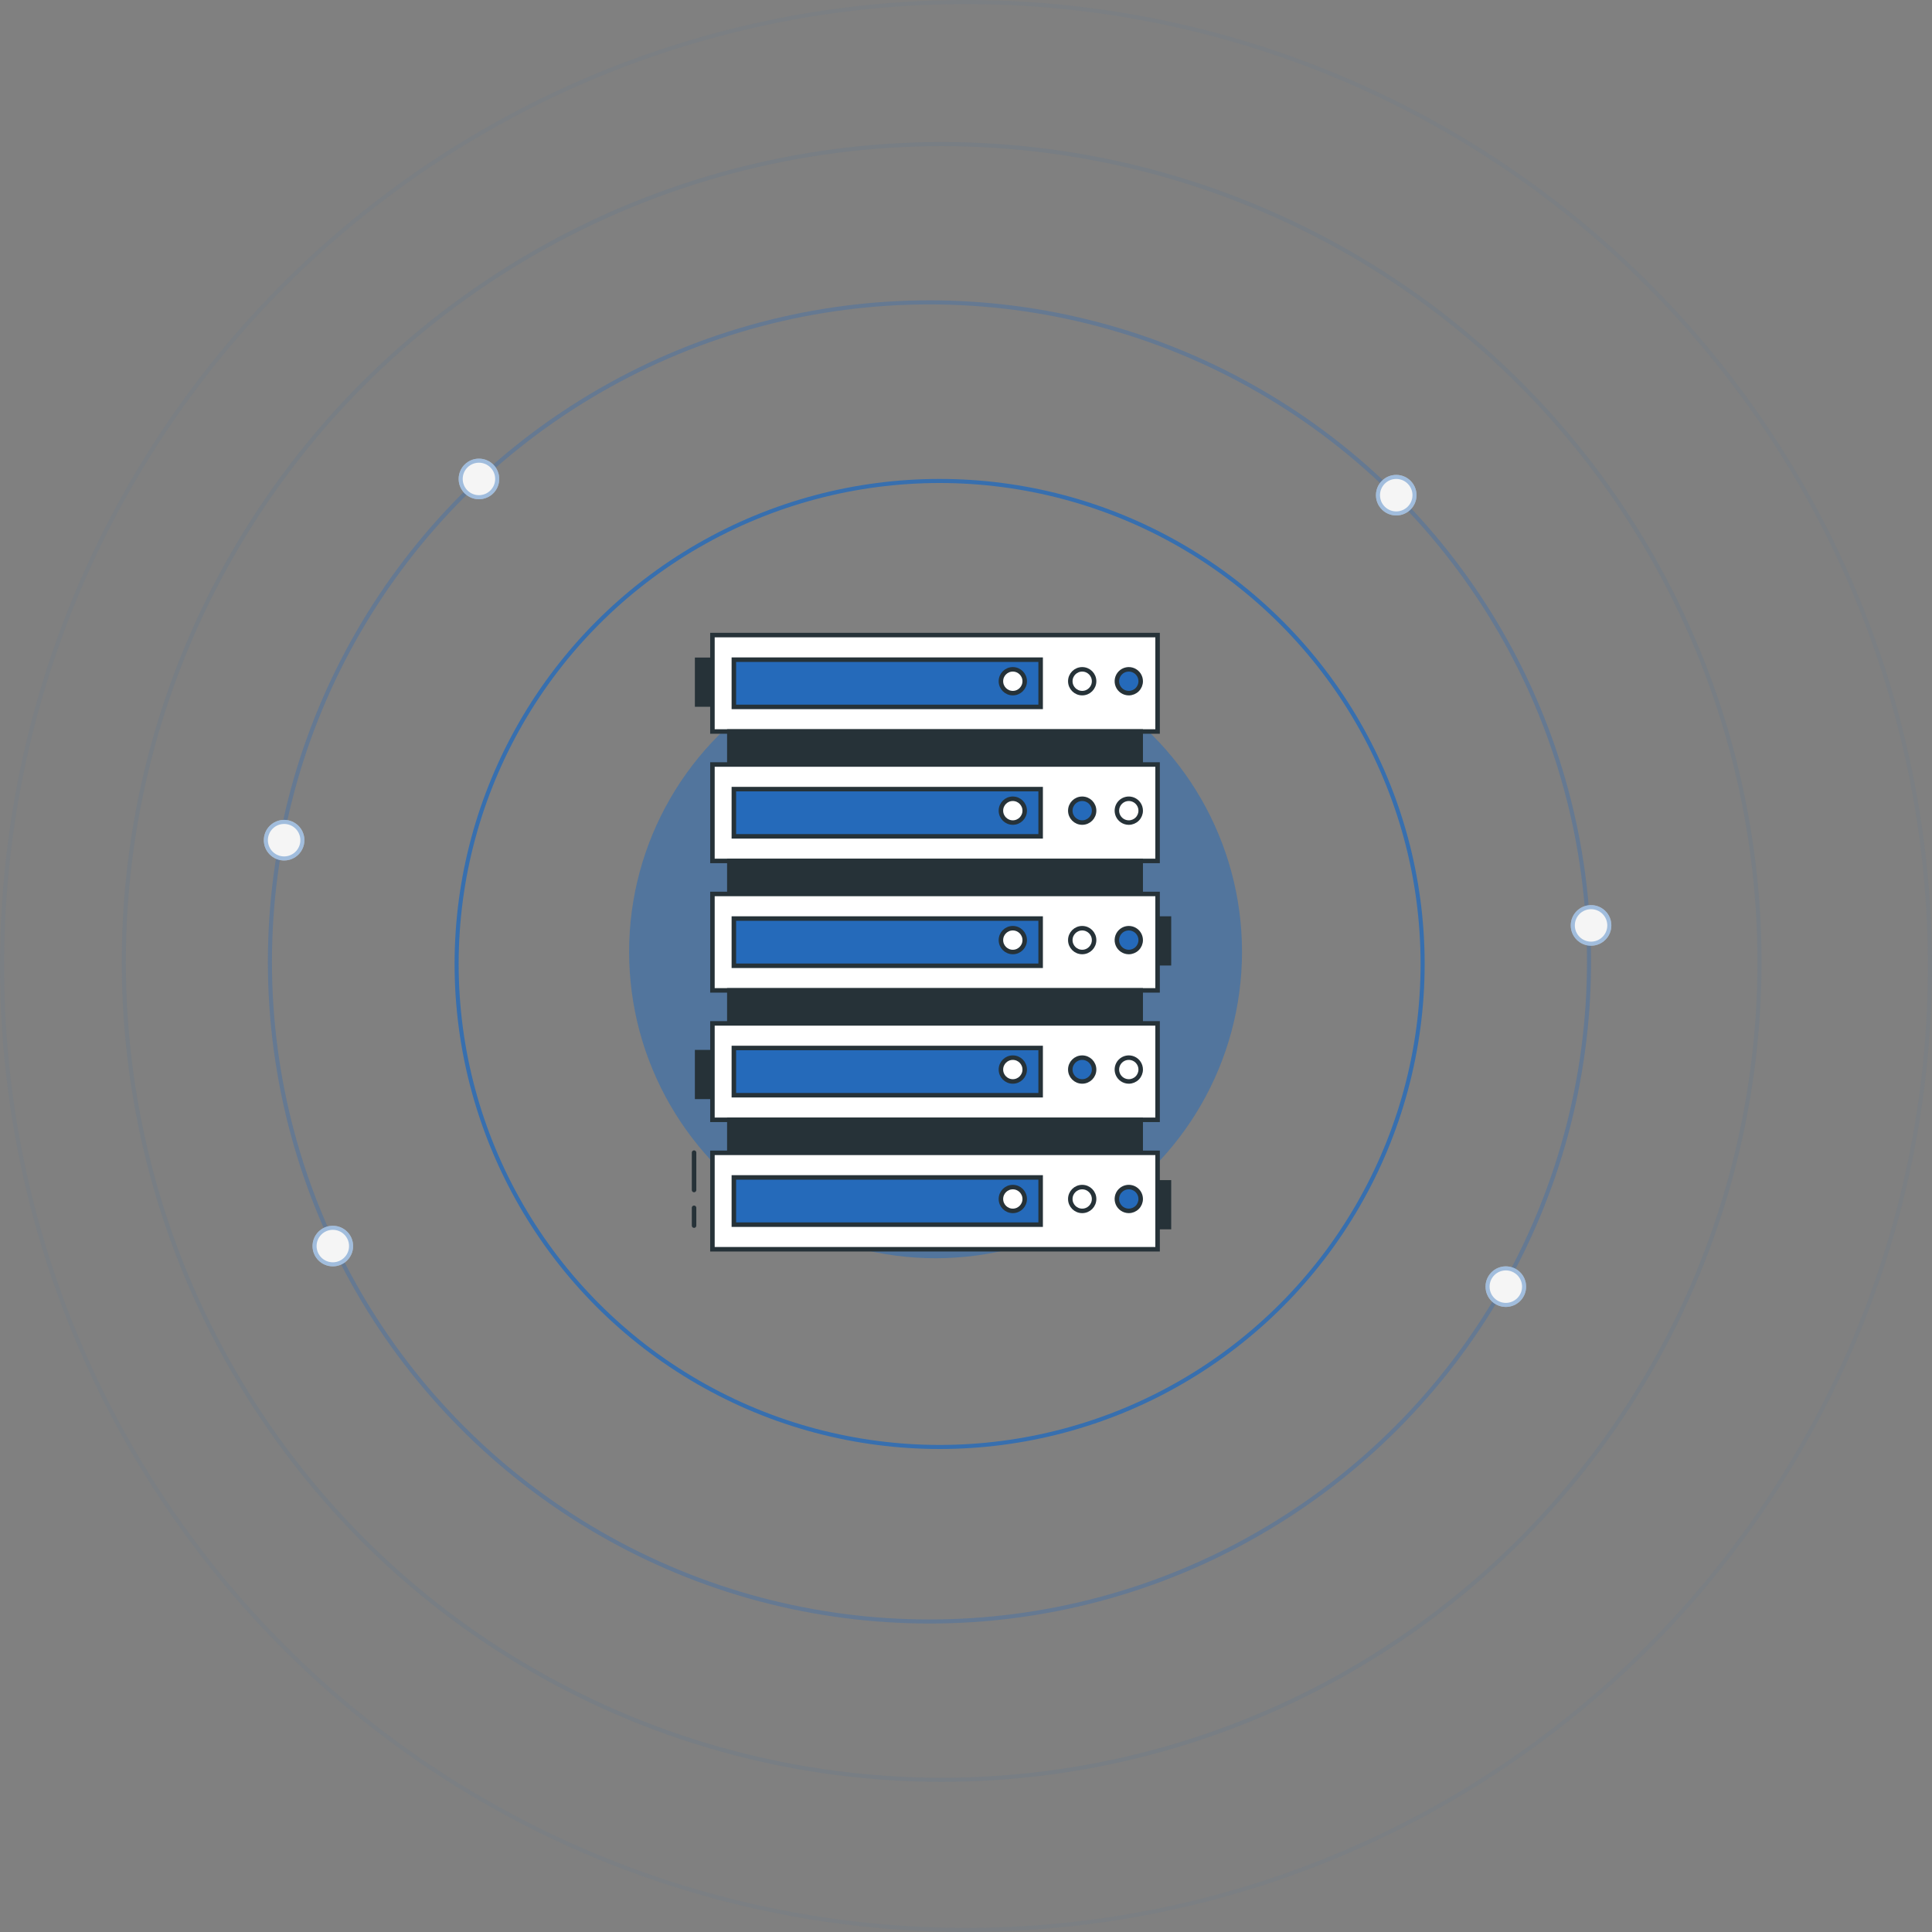 <svg xmlns="http://www.w3.org/2000/svg" width="476" height="476" viewBox="0 0 476 476" fill="none"><rect x="0" y="0" width="476" height="476" fill="#808080" stroke="none"/><circle cx="232" cy="237" r="201.5" stroke="#256ABA" stroke-opacity="0.08"></circle><circle cx="238" cy="238" r="237.5" stroke="#256ABA" stroke-opacity="0.05"></circle><circle cx="229" cy="237" r="162.5" stroke="#256ABA" stroke-opacity="0.3"></circle><circle cx="231.5" cy="237.5" r="119" stroke="#256ABA" stroke-opacity="0.8"></circle><circle cx="118" cy="118" r="5" fill="#F5F5F5"></circle><circle cx="118" cy="118" r="4.5" stroke="#256ABA" stroke-opacity="0.4"></circle><circle cx="344" cy="122" r="5" fill="#F5F5F5"></circle><circle cx="344" cy="122" r="4.5" stroke="#256ABA" stroke-opacity="0.4"></circle><circle cx="392" cy="228" r="5" fill="#F5F5F5"></circle><circle cx="392" cy="228" r="4.5" stroke="#256ABA" stroke-opacity="0.4"></circle><circle cx="371" cy="317" r="5" fill="#F5F5F5"></circle><circle cx="371" cy="317" r="4.5" stroke="#256ABA" stroke-opacity="0.4"></circle><circle cx="82" cy="307" r="5" fill="#F5F5F5"></circle><circle cx="82" cy="307" r="4.5" stroke="#256ABA" stroke-opacity="0.4"></circle><circle cx="70" cy="207" r="5" fill="#F5F5F5"></circle><circle cx="70" cy="207" r="4.5" stroke="#256ABA" stroke-opacity="0.4"></circle><circle cx="230.5" cy="234.5" r="75.5" fill="#256ABA" fill-opacity="0.5"></circle><path d="M288.002 226.31H283.836V237.326H288.002V226.31Z" fill="#263238" stroke="#263238" stroke-width="1.109" stroke-miterlimit="10"></path><path d="M288.002 291.308H283.836V302.324H288.002V291.308Z" fill="#263238" stroke="#263238" stroke-width="1.109" stroke-miterlimit="10"></path><path d="M175.924 162.561H171.758V173.576H175.924V162.561Z" fill="#263238" stroke="#263238" stroke-width="1.109" stroke-miterlimit="10"></path><path d="M175.924 259.225H171.758V270.241H175.924V259.225Z" fill="#263238" stroke="#263238" stroke-width="1.109" stroke-miterlimit="10"></path><path d="M285.202 156.468H175.527V180.224H285.202V156.468Z" fill="white" stroke="#263238" stroke-width="1.109" stroke-miterlimit="10"></path><path d="M256.391 162.527H180.805V174.163H256.391V162.527Z" fill="#256ABA" stroke="#263238" stroke-width="1.109" stroke-miterlimit="10"></path><path d="M266.629 170.771C268.248 170.771 269.56 169.458 269.56 167.839C269.56 166.22 268.248 164.908 266.629 164.908C265.01 164.908 263.697 166.22 263.697 167.839C263.697 169.458 265.01 170.771 266.629 170.771Z" fill="white" stroke="#263238" stroke-width="1.109" stroke-miterlimit="10"></path><path d="M281.041 167.84C281.041 167.259 280.869 166.692 280.547 166.21C280.224 165.727 279.766 165.351 279.23 165.129C278.694 164.907 278.104 164.849 277.535 164.962C276.966 165.076 276.443 165.355 276.033 165.765C275.623 166.176 275.343 166.698 275.23 167.267C275.117 167.836 275.175 168.426 275.397 168.962C275.619 169.498 275.995 169.956 276.478 170.279C276.96 170.601 277.527 170.773 278.107 170.773C278.885 170.773 279.632 170.464 280.182 169.914C280.732 169.364 281.041 168.618 281.041 167.84Z" fill="#256ABA" stroke="#263238" stroke-width="1.109" stroke-miterlimit="10"></path><path d="M249.533 170.771C251.152 170.771 252.465 169.458 252.465 167.839C252.465 166.22 251.152 164.908 249.533 164.908C247.914 164.908 246.602 166.22 246.602 167.839C246.602 169.458 247.914 170.771 249.533 170.771Z" fill="white" stroke="#263238" stroke-width="1.109" stroke-miterlimit="10"></path><path d="M281.041 180.223H179.691V188.358H281.041V180.223Z" fill="#263238" stroke="#263238" stroke-width="1.109" stroke-miterlimit="10"></path><path d="M285.202 188.358H175.527V212.114H285.202V188.358Z" fill="white" stroke="#263238" stroke-width="1.109" stroke-miterlimit="10"></path><path d="M256.391 194.42H180.805V206.056H256.391V194.42Z" fill="#256ABA" stroke="#263238" stroke-width="1.109" stroke-miterlimit="10"></path><path d="M266.629 202.661C268.248 202.661 269.56 201.349 269.56 199.73C269.56 198.111 268.248 196.798 266.629 196.798C265.01 196.798 263.697 198.111 263.697 199.73C263.697 201.349 265.01 202.661 266.629 202.661Z" fill="#256ABA" stroke="#263238" stroke-width="1.109" stroke-miterlimit="10"></path><path d="M281.041 199.73C281.041 199.15 280.869 198.582 280.547 198.1C280.224 197.617 279.766 197.241 279.23 197.019C278.694 196.797 278.104 196.739 277.535 196.853C276.966 196.966 276.443 197.245 276.033 197.655C275.623 198.066 275.343 198.588 275.23 199.157C275.117 199.726 275.175 200.316 275.397 200.852C275.619 201.388 275.995 201.847 276.478 202.169C276.96 202.491 277.527 202.663 278.107 202.663C278.885 202.663 279.632 202.354 280.182 201.804C280.732 201.254 281.041 200.508 281.041 199.73Z" fill="white" stroke="#263238" stroke-width="1.109" stroke-miterlimit="10"></path><path d="M249.533 202.661C251.152 202.661 252.465 201.349 252.465 199.73C252.465 198.111 251.152 196.798 249.533 196.798C247.914 196.798 246.602 198.111 246.602 199.73C246.602 201.349 247.914 202.661 249.533 202.661Z" fill="white" stroke="#263238" stroke-width="1.109" stroke-miterlimit="10"></path><path d="M281.041 212.114H179.691V220.248H281.041V212.114Z" fill="#263238" stroke="#263238" stroke-width="1.109" stroke-miterlimit="10"></path><path d="M285.202 220.25H175.527V244.006H285.202V220.25Z" fill="white" stroke="#263238" stroke-width="1.109" stroke-miterlimit="10"></path><path d="M256.391 226.31H180.805V237.946H256.391V226.31Z" fill="#256ABA" stroke="#263238" stroke-width="1.109" stroke-miterlimit="10"></path><path d="M266.629 234.551C268.248 234.551 269.56 233.239 269.56 231.62C269.56 230.001 268.248 228.688 266.629 228.688C265.01 228.688 263.697 230.001 263.697 231.62C263.697 233.239 265.01 234.551 266.629 234.551Z" fill="white" stroke="#263238" stroke-width="1.109" stroke-miterlimit="10"></path><path d="M281.041 231.62C281.041 231.04 280.869 230.472 280.547 229.99C280.224 229.508 279.766 229.132 279.23 228.91C278.694 228.688 278.104 228.629 277.535 228.743C276.966 228.856 276.443 229.135 276.033 229.546C275.623 229.956 275.343 230.479 275.23 231.048C275.117 231.617 275.175 232.206 275.397 232.743C275.619 233.279 275.995 233.737 276.478 234.059C276.96 234.381 277.527 234.553 278.107 234.553C278.885 234.553 279.632 234.244 280.182 233.694C280.732 233.144 281.041 232.398 281.041 231.62Z" fill="#256ABA" stroke="#263238" stroke-width="1.109" stroke-miterlimit="10"></path><path d="M249.533 234.551C251.152 234.551 252.465 233.239 252.465 231.62C252.465 230.001 251.152 228.688 249.533 228.688C247.914 228.688 246.602 230.001 246.602 231.62C246.602 233.239 247.914 234.551 249.533 234.551Z" fill="white" stroke="#263238" stroke-width="1.109" stroke-miterlimit="10"></path><path d="M281.041 244.004H179.691V252.138H281.041V244.004Z" fill="#263238" stroke="#263238" stroke-width="1.109" stroke-miterlimit="10"></path><path d="M285.202 252.141H175.527V275.896H285.202V252.141Z" fill="white" stroke="#263238" stroke-width="1.109" stroke-miterlimit="10"></path><path d="M256.391 258.2H180.805V269.836H256.391V258.2Z" fill="#256ABA" stroke="#263238" stroke-width="1.109" stroke-miterlimit="10"></path><path d="M266.629 266.444C268.248 266.444 269.56 265.131 269.56 263.512C269.56 261.893 268.248 260.581 266.629 260.581C265.01 260.581 263.697 261.893 263.697 263.512C263.697 265.131 265.01 266.444 266.629 266.444Z" fill="#256ABA" stroke="#263238" stroke-width="1.109" stroke-miterlimit="10"></path><path d="M281.041 263.51C281.041 262.93 280.869 262.363 280.547 261.88C280.224 261.398 279.766 261.022 279.23 260.8C278.694 260.578 278.104 260.52 277.535 260.633C276.966 260.746 276.443 261.025 276.033 261.436C275.623 261.846 275.343 262.369 275.23 262.938C275.117 263.507 275.175 264.097 275.397 264.633C275.619 265.169 275.995 265.627 276.478 265.949C276.96 266.272 277.527 266.444 278.107 266.444C278.885 266.444 279.632 266.135 280.182 265.584C280.732 265.034 281.041 264.288 281.041 263.51Z" fill="white" stroke="#263238" stroke-width="1.109" stroke-miterlimit="10"></path><path d="M249.533 266.444C251.152 266.444 252.465 265.131 252.465 263.512C252.465 261.893 251.152 260.581 249.533 260.581C247.914 260.581 246.602 261.893 246.602 263.512C246.602 265.131 247.914 266.444 249.533 266.444Z" fill="white" stroke="#263238" stroke-width="1.109" stroke-miterlimit="10"></path><path d="M281.041 275.896H179.691V284.031H281.041V275.896Z" fill="#263238" stroke="#263238" stroke-width="1.109" stroke-miterlimit="10"></path><path d="M285.202 284.031H175.527V307.787H285.202V284.031Z" fill="white" stroke="#263238" stroke-width="1.109" stroke-miterlimit="10"></path><path d="M256.391 290.09H180.805V301.726H256.391V290.09Z" fill="#256ABA" stroke="#263238" stroke-width="1.109" stroke-miterlimit="10"></path><path d="M266.629 298.334C268.248 298.334 269.56 297.022 269.56 295.403C269.56 293.784 268.248 292.471 266.629 292.471C265.01 292.471 263.697 293.784 263.697 295.403C263.697 297.022 265.01 298.334 266.629 298.334Z" fill="white" stroke="#263238" stroke-width="1.109" stroke-miterlimit="10"></path><path d="M281.041 295.398C281.041 294.818 280.869 294.251 280.547 293.769C280.224 293.286 279.766 292.91 279.23 292.688C278.694 292.466 278.104 292.408 277.535 292.521C276.966 292.634 276.443 292.914 276.033 293.324C275.623 293.734 275.343 294.257 275.23 294.826C275.117 295.395 275.175 295.985 275.397 296.521C275.619 297.057 275.995 297.515 276.478 297.838C276.96 298.16 277.527 298.332 278.107 298.332C278.885 298.332 279.632 298.023 280.182 297.473C280.732 296.923 281.041 296.176 281.041 295.398Z" fill="#256ABA" stroke="#263238" stroke-width="1.109" stroke-miterlimit="10"></path><path d="M249.533 298.334C251.152 298.334 252.465 297.022 252.465 295.403C252.465 293.784 251.152 292.471 249.533 292.471C247.914 292.471 246.602 293.784 246.602 295.403C246.602 297.022 247.914 298.334 249.533 298.334Z" fill="white" stroke="#263238" stroke-width="1.109" stroke-miterlimit="10"></path><path d="M171 297.576V301.962" stroke="#263238" stroke-width="1.109" stroke-linecap="round" stroke-linejoin="round"></path><path d="M171 283.979V293.191" stroke="#263238" stroke-width="1.109" stroke-linecap="round" stroke-linejoin="round"></path></svg>